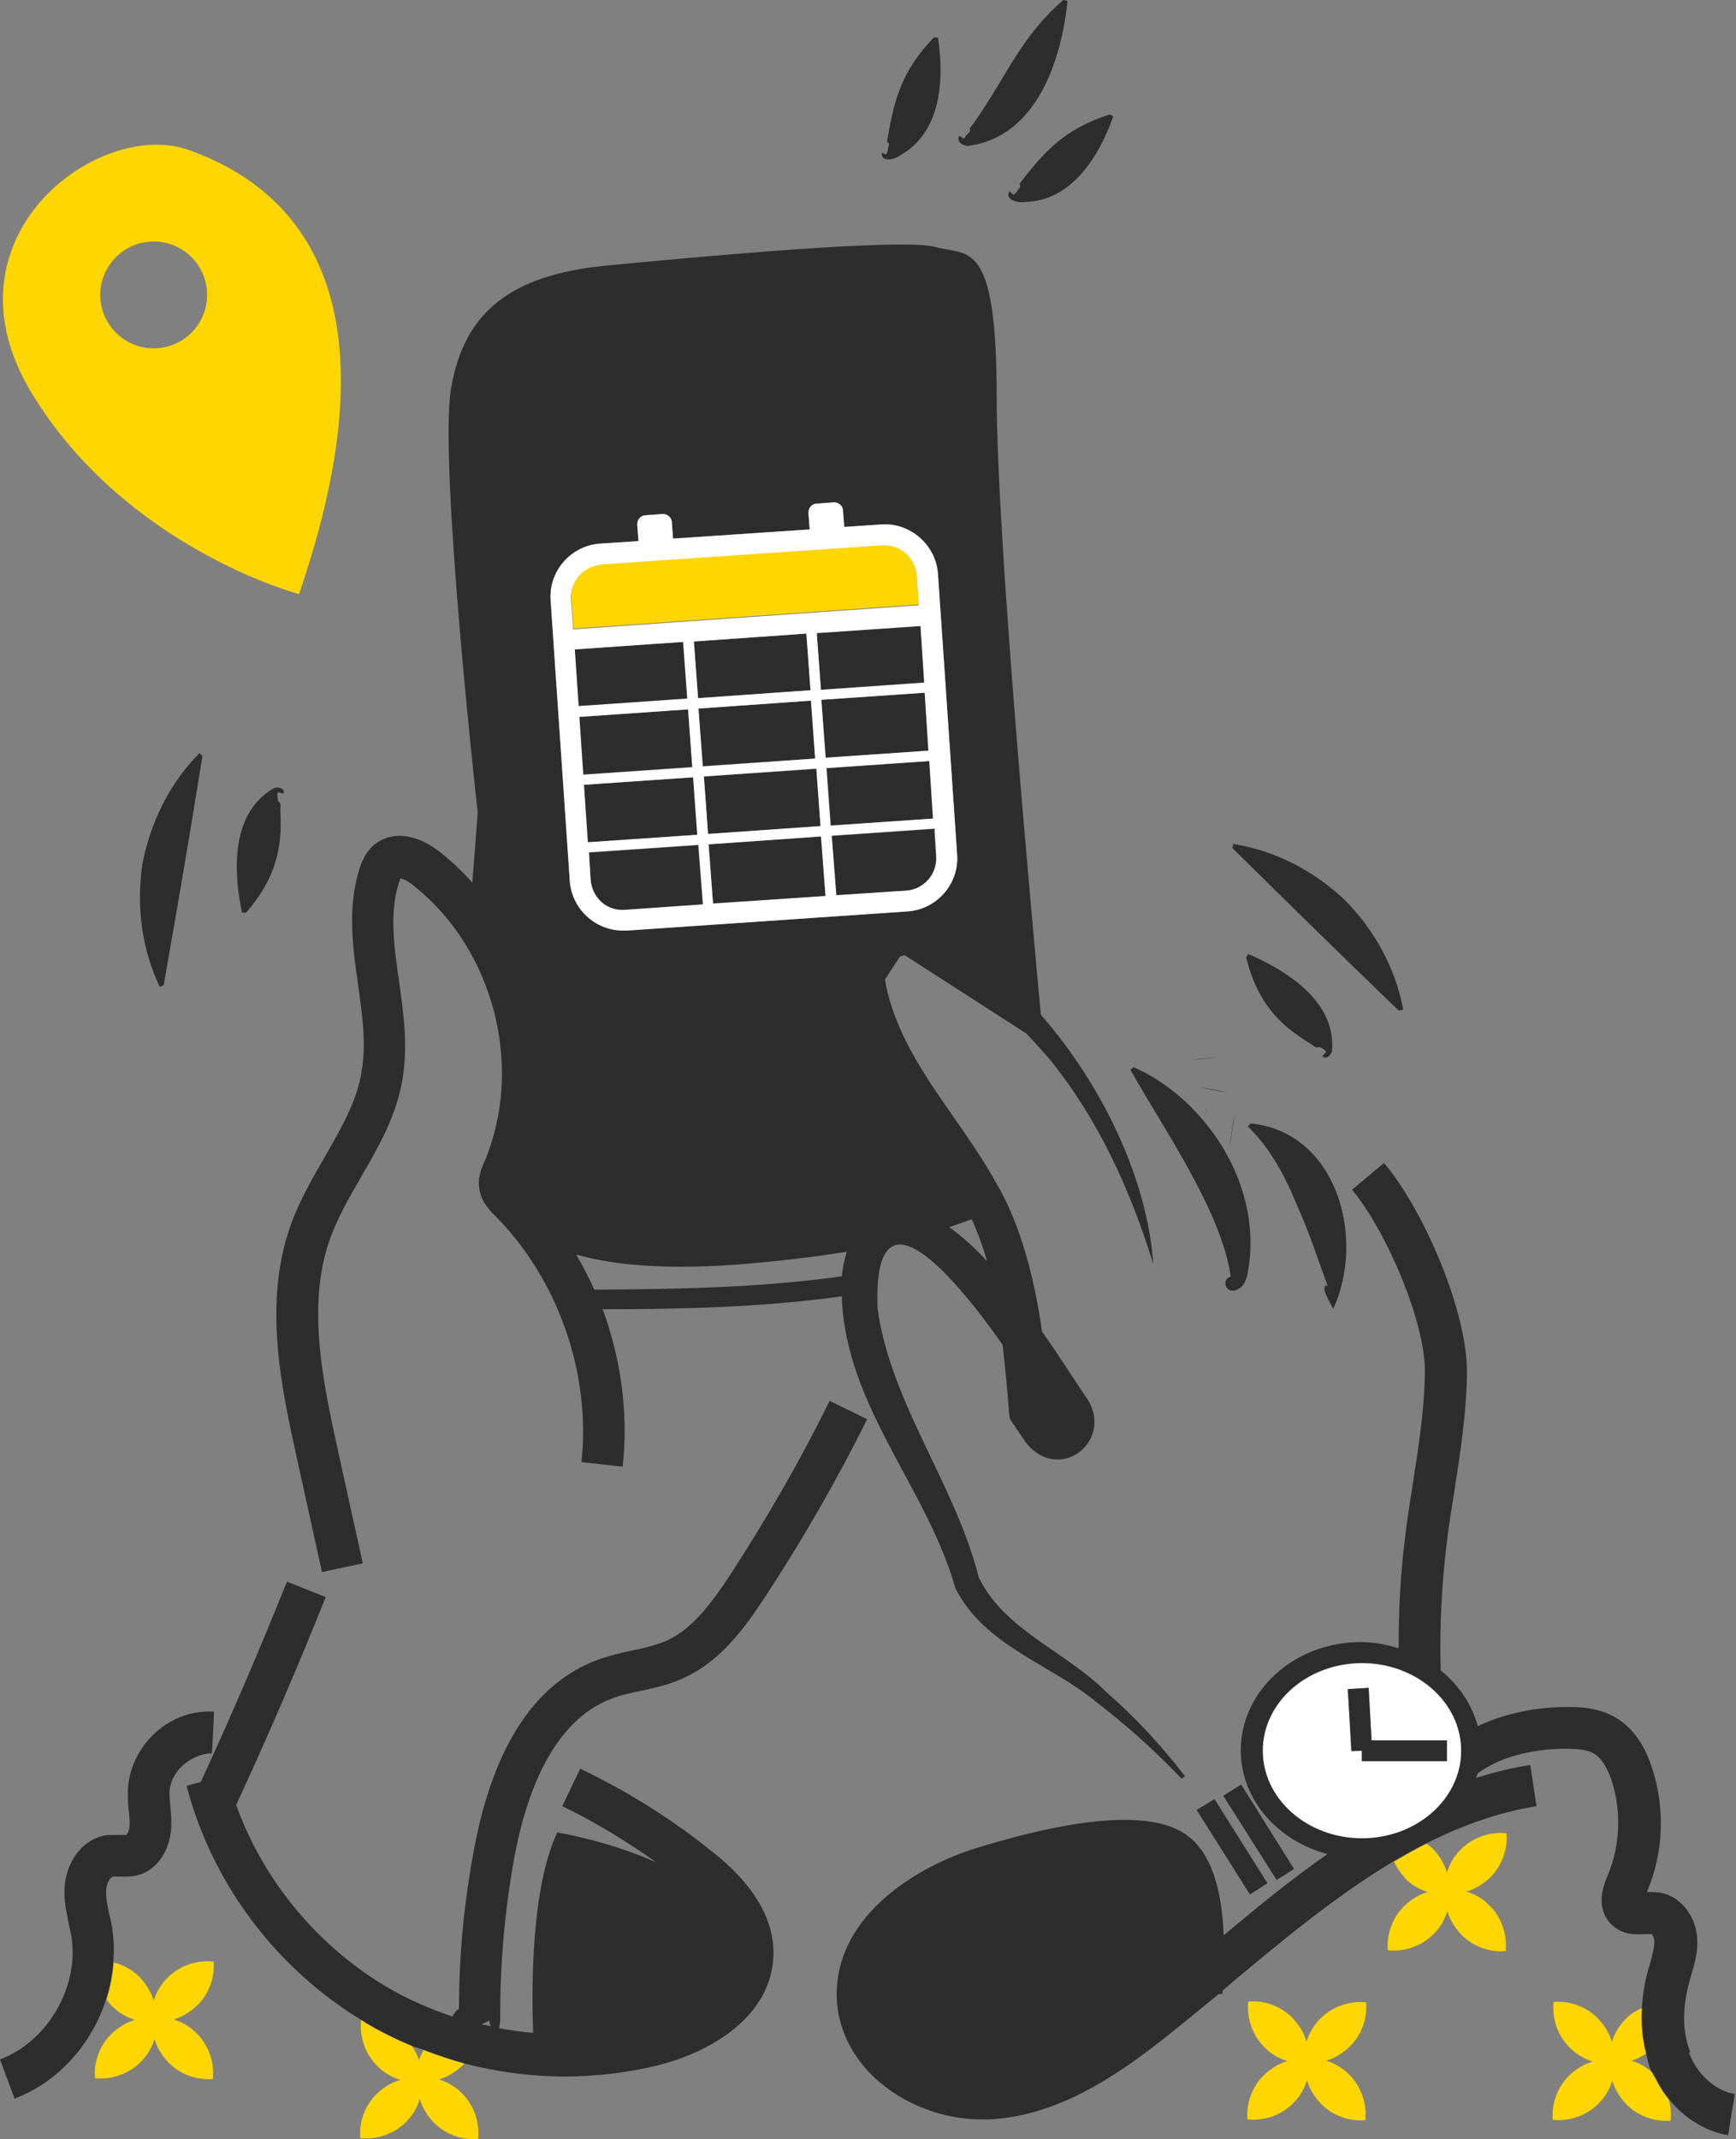 <?xml version="1.0" encoding="UTF-8"?>
<svg id="Capa_2" data-name="Capa 2" xmlns="http://www.w3.org/2000/svg" viewBox="0 0 41.68 51.35">
  <rect x="0" y="0" width="41.68" height="51.35" fill="#808080" stroke="none"/>
  <defs>
    <style>
      .cls-1 {
        fill: none;
      }

      .cls-2 {
        fill: #fff;
      }

      .cls-3 {
        fill: #ffd600;
      }

      .cls-4 {
        fill: #2d2d2d;
      }
    </style>
  </defs>
  <g id="invisible_road" data-name="invisible road">
    <g>
      <path class="cls-1" d="M11.77,48.64s-.02-.09-.04-.13l-.18.09c.07.02.14.03.21.04Z"/>
      <path class="cls-1" d="M29.56,30.73s-.02.01-.03.02c-.02,0,.01,0,.03,0,0,0,0-.01,0-.02Z"/>
      <path class="cls-1" d="M10.18,49.2c-.1-.04-.2-.06-.29-.1.08.11.14.23.18.36.03-.09.07-.17.12-.26Z"/>
      <path class="cls-1" d="M20.33,30.04c-.75.13-1.63.24-2.66.31-1.82.14-3.02,0-3.82-.24.16.27.3.54.43.83,1.88,0,3.94-.03,5.94-.32.02-.18.06-.38.12-.59Z"/>
      <path class="cls-1" d="M22.79,29.46c.31.22.61.51.91.82-.1-.35-.22-.69-.37-1.01-.15.06-.33.12-.54.19Z"/>
      <path class="cls-1" d="M39.72,49.8s.04.05.06.08c-.04-.09-.1-.17-.14-.26-.04-.12-.06-.23-.09-.35-.12.08-.25.15-.38.19.2.06.39.17.55.33Z"/>
      <path class="cls-1" d="M4.66,7.93c.47-.53.42-1.34-.11-1.81s-1.34-.42-1.81.11c-.47.53-.42,1.34.11,1.81.53.47,1.34.42,1.81-.11Z"/>
      <polygon class="cls-4" points="19.47 16.82 16.77 17.01 16.88 18.39 19.58 18.21 19.47 16.82"/>
      <polygon class="cls-4" points="19.6 18.46 16.9 18.64 17 20.02 19.7 19.84 19.6 18.46"/>
      <path class="cls-4" d="M14.14,20.47l.04.65c.03.43.38.76.83.73l1.86-.13-.11-1.43-2.63.18Z"/>
      <polygon class="cls-4" points="17.02 20.27 17.12 21.7 19.82 21.51 19.72 20.08 17.02 20.27"/>
      <polygon class="cls-4" points="16.52 17.03 13.91 17.21 14.01 18.59 16.63 18.41 16.52 17.03"/>
      <polygon class="cls-4" points="19.36 15.21 16.66 15.4 16.76 16.76 19.46 16.57 19.36 15.21"/>
      <polygon class="cls-4" points="16.41 15.41 13.8 15.59 13.9 16.96 16.51 16.78 16.41 15.41"/>
      <polygon class="cls-4" points="19.95 19.82 22.41 19.65 22.32 18.27 19.85 18.44 19.95 19.82"/>
      <polygon class="cls-4" points="16.65 18.66 14.02 18.84 14.12 20.22 16.75 20.04 16.65 18.66"/>
      <path class="cls-4" d="M20.07,21.5l1.68-.11c.43-.03.75-.4.72-.83l-.04-.66-2.47.17.11,1.43Z"/>
      <polygon class="cls-4" points="19.83 18.19 22.3 18.02 22.21 16.63 19.72 16.8 19.83 18.19"/>
      <polygon class="cls-4" points="19.71 16.56 22.19 16.38 22.1 15.02 19.61 15.19 19.71 16.56"/>
      <path class="cls-3" d="M5.12,47.09c-.39-.04-.8.09-1.1.39-.16.16-.27.35-.33.55-.06-.21-.18-.4-.34-.57-.18-.18-.4-.29-.62-.35-.02.3-.08.6-.17.89.04.06.08.11.13.16.16.16.35.27.55.33-.21.06-.4.18-.57.34-.29.29-.42.68-.39,1.06.39.04.8-.09,1.1-.39.16-.16.27-.35.33-.55.06.21.18.4.34.57.29.29.68.42,1.06.39.04-.39-.09-.8-.39-1.1-.16-.16-.35-.27-.55-.33.21-.06.4-.18.57-.34.29-.29.42-.68.39-1.06Z"/>
      <path class="cls-3" d="M10.06,49.46c-.04-.13-.1-.24-.18-.36-.39-.16-.77-.35-1.14-.57-.02,0-.03-.02-.04-.03-.01,0-.02,0-.03,0-.04.39.09.8.39,1.1.16.16.35.27.55.33-.21.06-.4.18-.57.34-.29.29-.42.68-.39,1.06.39.04.8-.09,1.1-.39.16-.16.27-.35.33-.55.06.21.18.4.34.57.29.29.68.42,1.06.39.04-.39-.09-.8-.39-1.1-.16-.16-.35-.27-.55-.33.21-.06.4-.18.57-.34.02-.02.03-.04.04-.06-.33-.09-.65-.2-.97-.32-.05.08-.09.17-.12.26Z"/>
      <path class="cls-3" d="M32.8,48.07c-.39-.04-.8.09-1.1.39-.16.16-.27.35-.33.55-.06-.21-.18-.4-.34-.57-.29-.29-.68-.42-1.06-.39-.04.39.09.8.39,1.1.16.16.35.27.55.33-.21.06-.4.18-.57.34-.29.29-.42.68-.39,1.06.39.04.8-.09,1.1-.39.16-.16.27-.35.33-.55.06.21.18.4.34.57.29.29.68.42,1.06.39.04-.39-.09-.8-.39-1.1-.16-.16-.35-.27-.55-.33.21-.06.4-.18.57-.34.29-.29.42-.68.39-1.06Z"/>
      <path class="cls-3" d="M33.73,45.09c.16.16.35.27.55.33-.21.06-.4.18-.57.34-.29.29-.42.68-.39,1.06.39.04.8-.09,1.1-.39.16-.16.27-.35.33-.55.06.21.18.4.34.57.29.29.68.42,1.06.39.04-.39-.09-.8-.39-1.1-.16-.16-.35-.27-.55-.33.21-.06.4-.18.57-.34.29-.29.42-.68.39-1.06-.39-.04-.8.09-1.1.39-.16.16-.27.35-.33.55-.06-.21-.18-.4-.34-.57-.05-.05-.1-.08-.15-.12-.26.13-.52.28-.78.43.06.14.15.27.26.39Z"/>
      <path class="cls-3" d="M39.72,49.8c-.16-.16-.35-.27-.55-.33.14-.04.26-.11.38-.19-.09-.38-.12-.74-.1-1.09-.15.07-.3.15-.42.28-.16.16-.27.35-.33.55-.06-.21-.18-.4-.34-.57-.29-.29-.68-.42-1.06-.39-.04.39.09.8.39,1.1.16.16.35.27.55.33-.21.06-.4.18-.57.34-.29.29-.42.68-.39,1.06.39.04.8-.09,1.1-.39.16-.16.27-.35.33-.55.06.21.18.4.34.57.29.29.68.42,1.06.39.02-.21,0-.41-.08-.61-.1-.13-.17-.26-.25-.41-.02-.03-.04-.06-.06-.08Z"/>
      <path class="cls-4" d="M28.56,25.44c.21,0,.59-.06.71-.06-.21,0-.59.06-.71.06Z"/>
      <path class="cls-4" d="M29.66,26.77c-.06,0-.11.74-.16.74.06,0,.11-.74.16-.74Z"/>
      <path class="cls-4" d="M29.5,26.22c-.13,0-.5-.11-.71-.11.13,0,.5.11.71.11Z"/>
      <path class="cls-4" d="M29.64,30.98c.22-.05.27-.25.3-.34.28-1.33-.17-2.7-1.04-3.73.03-.16.06-.3.1-.3-.03,0-.07.14-.1.3-.46-.55-1.03-1-1.68-1.29,0,0-.08.06-.08.06.8,1.43,2.18,3.38,2.41,4.97-.21.04-.16.38.1.33ZM29.54,30.75s.02-.01.03-.02c0,0,0,.01,0,.02-.02,0-.05,0-.03,0Z"/>
      <path class="cls-4" d="M31.88,31.18s.13.24.13.24c.78-1.68.1-4.24-1.98-4.45l-.07.07c.53.52.89,1.18,1.17,1.87.29.64.51,1.31.75,1.97-.02-.01-.05-.03-.05-.03-.08.11,0,.2.05.32Z"/>
      <path class="cls-4" d="M40.58,49.26c-.24-.61-.14-1.27-.01-1.72l.04-.14c.07-.25.16-.53.14-.85-.02-.47-.33-1-.87-1.11-.12-.02-.24-.02-.33-.02,0,0,0-.02,0-.02.39-.93.43-1.98.12-2.94-.18-.56-.45-.95-.82-1.19-.43-.28-.92-.3-1.35-.29-.77.02-1.45.19-2.02.46-.14-.53-.46-.99-.89-1.34-.03-1.01.02-2.02.14-3.02.05-.43.12-.86.19-1.29.14-.92.29-1.86.3-2.82.02-1.49-1.05-3.94-1.99-5.05l-.77.64c.8.95,1.77,3.17,1.75,4.39-.01.89-.15,1.76-.29,2.68-.07.44-.14.88-.19,1.32-.11.87-.15,1.75-.15,2.62-.29-.09-.59-.15-.91-.15-1.59,0-2.88,1.17-2.88,2.6,0,1.18.88,2.17,2.08,2.49-.86.6-1.68,1.27-2.49,1.95-.04-1.01-.26-2-.95-2.45-.82-.52-2.48-.41-4.94.34-1.61.49-3.47,1.73-3.4,3.63.03.71.36,1.39.93,1.92.68.62,1.62.98,2.55.98.05,0,.11,0,.16,0,1.63-.07,3.04-1.02,4.2-1.93.44-.35.88-.71,1.33-1.08h.09s0-.05,0-.08l.28-.24c1.22-1.02,2.47-2.05,3.8-2.85.26-.15.52-.3.78-.43.85-.43,1.74-.76,2.68-.91l-.15-.99c-.45.07-.88.18-1.3.31.01-.04.03-.07.04-.11.64-.47,1.51-.58,2.03-.59.27,0,.58,0,.78.13.17.11.3.33.41.65.23.73.2,1.55-.1,2.26-.09.21-.32.77.09,1.18.27.27.62.24.82.23.05,0,.12,0,.14,0,.02.01.07.09.07.18,0,.15-.05.33-.1.52l-.05.16c-.07.25-.13.57-.15.91-.02.34,0,.71.1,1.09.03.12.05.23.09.35.04.09.09.17.14.26.07.14.15.28.25.41.38.5.91.85,1.49.95l.16-.99c-.47-.08-.9-.47-1.1-.99ZM32.7,39.92c1.31,0,2.38.94,2.38,2.1s-1.07,2.1-2.38,2.1-2.38-.94-2.38-2.1,1.07-2.1,2.38-2.1Z"/>
      <path class="cls-4" d="M8.68,25.75c-.12.7-.49,1.34-.88,2.02-.3.52-.61,1.05-.82,1.64-.67,1.87-.22,3.92.14,5.56l.61,2.77.98-.21-.61-2.77c-.33-1.52-.75-3.41-.18-5.01.18-.5.45-.98.74-1.48.42-.72.85-1.47,1-2.34.14-.81.03-1.6-.08-2.38-.12-.83-.23-1.62-.01-2.34.02-.07.04-.11.04-.12.05,0,.18.05.33.18,1.92,1.52,2.65,4.36,1.69,6.62-.07.15-.17.39-.12.66.05.31.25.51.38.64,1.51,1.52,2.3,3.78,2.07,5.91l.99.11c.14-1.28-.04-2.58-.48-3.78,1.82,0,3.81-.04,5.74-.31.09,2.64,2.03,4.56,2.73,7.01.7,1.39,2.31,1.83,3.38,2.73.72.55,1.41,1.17,2.05,1.84l.08-.06c-.57-.74-1.2-1.42-1.9-2.03-.97-.97-2.43-1.47-3.05-2.74-.56-2.23-2.11-4.17-2.43-6.45-.12-3.03,1.71-.97,3,.86.06.51.11,1.02.15,1.55.02.22,0,.21.14.4.07.11.25.38.33.47.83.91,2.1-.19,1.37-1.18-.24-.35-.6-.93-1.04-1.55-.18-1.24-.5-2.57-1.13-3.62-.9-1.61-2.31-2.98-2.64-4.81,0,0,0-.02,0-.03l.36-.55s.07-.02.11-.03l2.92,1.88c.2.21.39.42.57.63,1.16,1.43,1.94,3.15,2.48,4.91-.14-2.01-1.19-4.26-2.7-5.99-.24-2.59-1.06-11.53-1.06-14.81,0-3.85-.68-3.4-1.47-3.62s-5.66.23-7.94.45c-2.28.23-3.38,1.13-3.69,2.94-.3,1.81.64,10.19.64,10.19l-.13,1.68c-.23-.26-.49-.51-.77-.73-.56-.44-1.14-.52-1.56-.2-.23.18-.33.43-.39.63-.28.93-.15,1.87-.02,2.77.1.73.2,1.41.08,2.06ZM13.85,30.12c.8.23,2,.37,3.82.24,1.03-.08,1.91-.19,2.66-.31-.06.2-.1.41-.12.59-1.99.28-4.06.31-5.94.32-.13-.28-.27-.56-.43-.83ZM22.79,29.46c.2-.07.38-.13.54-.19.15.33.27.66.37,1.01-.29-.32-.6-.6-.91-.82ZM14.41,13.05l.92-.06-.03-.39c0-.12.08-.22.2-.23l.4-.03c.12,0,.22.08.23.2l.03.39,3.28-.22-.03-.39c0-.12.08-.22.2-.23l.4-.03c.12,0,.22.08.23.2l.03.39.89-.06c.69-.05,1.32.49,1.36,1.19l.46,6.74c.05.7-.49,1.32-1.19,1.36l-6.74.46s-.06,0-.09,0c-.67,0-1.23-.52-1.28-1.19l-.46-6.74c-.05-.7.48-1.32,1.19-1.36Z"/>
      <path class="cls-4" d="M2.7,46.31c-.02-.11-.04-.22-.07-.33-.05-.21-.09-.42-.08-.6,0-.17.1-.31.16-.33.03,0,.08,0,.14,0,.13,0,.28.01.45-.03.46-.12.77-.57.81-1.13.01-.17,0-.35-.02-.52-.01-.12-.02-.23-.02-.35.02-.5.52-.92,1.02-.93l.05-1c-1.09-.07-2.02.83-2.07,1.88,0,.16,0,.33.02.49.01.12.03.24.02.36,0,.13-.06.22-.08.23-.02,0-.09,0-.14,0-.1,0-.22,0-.36.01-.63.12-.95.73-.98,1.25-.02.32.05.61.1.87.02.09.04.19.06.28.21,1.21-.56,2.55-1.71,2.98l.35.94c1.06-.4,1.86-1.32,2.2-2.39.09-.29.15-.59.17-.89.02-.27.02-.54-.03-.81Z"/>
      <path class="cls-4" d="M16.96,44.34c-.94-.74-1.96-1.37-3.03-1.88l-.43.9c.79.38,1.54.84,2.26,1.35-1.16-.52-2.38-.72-2.38-.72-.62,1.31-.62,3.66-.58,4.81-.27-.02-.55-.06-.82-.11.01-.07.03-.13.03-.21-.01-1.32.11-2.65.35-3.95.27-1.42.89-3.21,2.32-3.75.23-.09.47-.14.71-.19.34-.07.69-.15,1.03-.31.88-.4,1.46-1.2,1.94-1.93.9-1.37,1.73-2.81,2.46-4.28l-.9-.44c-.71,1.44-1.52,2.84-2.39,4.18-.42.63-.88,1.28-1.51,1.57-.25.11-.53.18-.83.24-.29.06-.57.13-.85.23-1.5.56-2.49,2.08-2.95,4.5-.24,1.26-.37,2.55-.37,3.87l-.04.03c-.05.05-.09.1-.12.16-.55-.19-1.09-.42-1.59-.72-1.66-.99-2.95-2.55-3.6-4.36.76-1.64,1.48-3.31,2.15-4.99l-.93-.37c-.65,1.62-1.34,3.23-2.07,4.81l-.34.09c.61,2.35,2.16,4.4,4.24,5.65.02,0,.03.02.04.03.37.22.75.41,1.14.57.1.04.2.06.29.1.32.12.64.23.97.32.78.2,1.59.31,2.39.31.75,0,1.51-.09,2.25-.27,1.31-.33,2.72-1.19,2.77-2.64.04-1.32-1.18-2.27-1.59-2.58ZM11.77,48.64c-.07-.02-.14-.03-.21-.04l.18-.09s.03.09.04.13Z"/>
      <path class="cls-3" d="M7.18,14.26c2.63-7.65-.49-9.89-2.65-10.66-2.15-.77-6.03,2.08-3.78,5.82,2.26,3.74,6.42,4.84,6.42,4.84ZM2.73,6.23c.47-.53,1.28-.58,1.81-.11s.58,1.28.11,1.81c-.47.53-1.28.58-1.81.11-.53-.47-.58-1.28-.11-1.81Z"/>
      <path class="cls-4" d="M6.71,19.03l.1.02c.03-.14-.14-.16-.23-.13-1.04.59-.98,1.99-.77,2.99h.1c.69-.81.88-1.51.82-2.47,0-.08.03-.16-.05-.2-.01-.04-.05-.25.03-.22Z"/>
      <path class="cls-4" d="M3.84,23.69s.09-.04.09-.04c.35-1.99.61-3.5.93-5.5l-.07-.07c-.71.71-1.18,1.66-1.37,2.66-.15,1-.02,2.05.42,2.96Z"/>
      <path class="cls-3" d="M22.06,14.52l-.05-.71c-.03-.41-.37-.73-.78-.73-.02,0-.04,0-.05,0l-6.74.46c-.43.03-.75.4-.72.83l.05.72,8.3-.58Z"/>
      <path class="cls-2" d="M14.96,22.34s.06,0,.09,0l6.74-.46c.7-.05,1.24-.66,1.19-1.36l-.46-6.74c-.05-.7-.67-1.24-1.36-1.19l-.89.06-.03-.39c0-.12-.11-.21-.23-.2l-.4.03c-.12,0-.21.11-.2.23l.03.39-3.28.22-.03-.39c0-.12-.11-.21-.23-.2l-.4.03c-.12,0-.21.11-.2.23l.03.39-.92.06c-.7.05-1.24.66-1.19,1.36l.46,6.74c.05.67.61,1.19,1.28,1.19ZM13.8,15.59l2.6-.18.1,1.36-2.61.18-.09-1.36ZM13.91,17.21l2.61-.18.1,1.39-2.62.18-.09-1.39ZM14.02,18.84l2.62-.18.1,1.38-2.63.18-.09-1.38ZM16.76,16.76l-.1-1.36,2.7-.19.1,1.36-2.7.19ZM15.01,21.84c-.45.04-.8-.3-.83-.73l-.04-.65,2.63-.18.11,1.43-1.86.13ZM16.77,17.01l2.7-.19.1,1.39-2.7.19-.1-1.39ZM16.9,18.64l2.7-.19.1,1.38-2.7.19-.1-1.38ZM17.12,21.7l-.11-1.43,2.7-.19.11,1.43-2.7.18ZM22.48,20.55c.03.43-.3.8-.72.83l-1.68.11-.11-1.43,2.47-.17.04.66ZM22.41,19.65l-2.47.17-.1-1.38,2.47-.17.09,1.38ZM22.3,18.02l-2.48.17-.1-1.39,2.48-.17.09,1.39ZM22.1,15.02l.09,1.37-2.48.17-.1-1.36,2.49-.17ZM14.44,13.55l6.74-.46s.04,0,.05,0c.41,0,.75.32.78.73l.05.71-8.3.58-.05-.72c-.03-.43.3-.8.72-.83Z"/>
      <path class="cls-2" d="M32.7,44.13c1.31,0,2.38-.94,2.38-2.1s-1.07-2.1-2.38-2.1-2.38.94-2.38,2.1,1.07,2.1,2.38,2.1ZM32.86,40.52l.07,1.26h1.8v.5h-2.04v-.25h-.25s-.08-1.48-.08-1.48l.5-.03Z"/>
      <polygon class="cls-4" points="31.07 44.87 29.8 42.84 29.37 43.11 30.65 45.13 31.07 44.87"/>
      <polygon class="cls-4" points="28.73 43.45 30.01 45.48 30.43 45.21 29.16 43.19 28.73 43.45"/>
      <polygon class="cls-4" points="32.7 42.03 32.7 42.28 34.74 42.28 34.74 41.78 32.93 41.78 32.86 40.52 32.36 40.55 32.45 42.04 32.7 42.03"/>
      <path class="cls-4" d="M21.61,3.73c1-.56,1.06-1.83.91-2.83h-.1c-.77.8-.96,1.5-1.12,2.49,0,.04.06.04.04.09-.02.07-.03.25-.08.22l-.09-.03c-.02.25.34.15.44.06Z"/>
      <path class="cls-4" d="M31.74,25.35c.1.1.21-.02.24-.11.11-1.19-1.08-1.94-2.02-2.34l-.04.09c.26,1.02.72,1.57,1.55,2.07.07.04.12.12.19.07.04.01.23.1.16.15l-.07.07Z"/>
      <path class="cls-4" d="M33.69,24.24c-.18-.99-.69-1.92-1.41-2.64-.74-.7-1.67-1.18-2.67-1.34,0,0-.02.1-.02.1,1.44,1.42,2.53,2.49,3.99,3.9l.1-.02Z"/>
      <path class="cls-4" d="M23.25,3.5c1.64-.21,2.24-2.07,2.38-3.48,0,0-.1-.02-.1-.02-.9.78-1.27,1.6-1.86,2.52-.1.16-.24.37-.37.54-.05.04.02.05-.02.1-.02.03-.05.06-.08.09-.02.02-.05.11-.09.06l-.08-.05c-.08.16.11.24.22.25Z"/>
      <path class="cls-4" d="M24.48,4.42s.03.06,0,.09c-.05.06-.14.21-.17.15l-.07-.07c-.14.21.23.29.36.26,1.14-.02,1.8-1.12,2.13-2.06l-.09-.04c-1.06.34-1.55.86-2.16,1.66Z"/>
    </g>
  </g>
</svg>